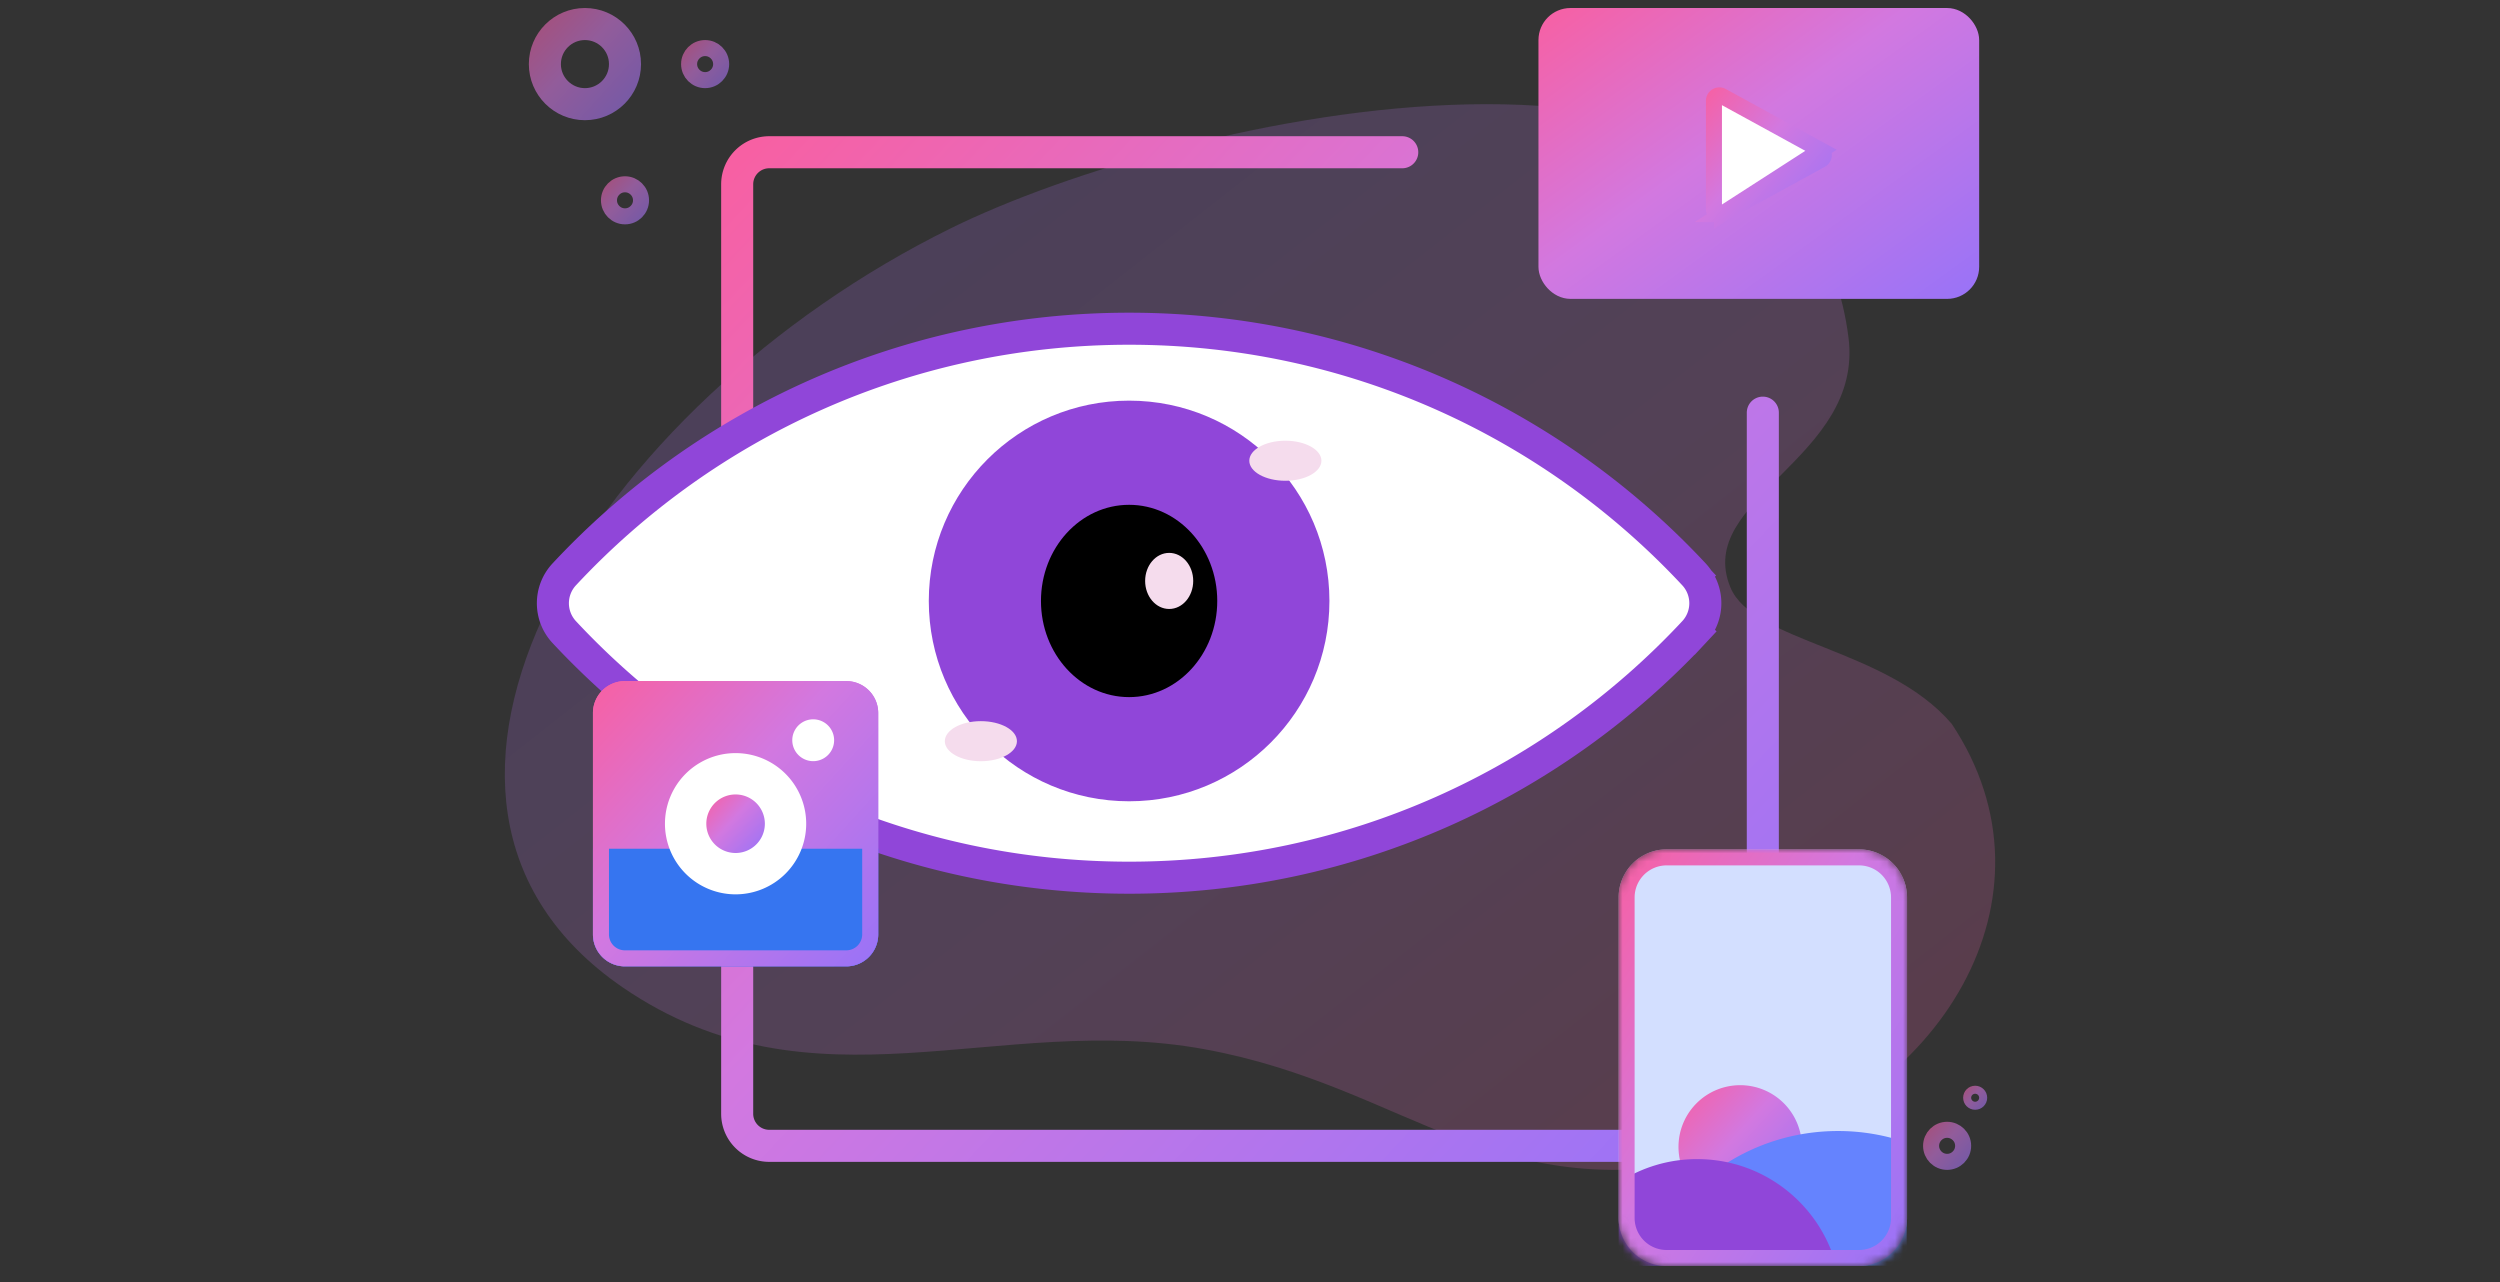 <svg xmlns="http://www.w3.org/2000/svg" width="312" height="160" fill="none"><rect width="100%" height="100%" fill="#333333" stroke="none"/><g clip-path="url(#a)"><path fill="url(#b)" d="M77.722 123.231c23.764 16.269 46.815 3.011 72.525 7.698 25.897 4.722 36.214 20.444 65.709 13.187 26.128-6.428 41.981-32.203 27.618-53.781-8.074-9.46-24.768-10.148-27.618-17.029-4.597-11.098 16.633-16.027 14.738-31.167-5.672-45.32-83.4-27.766-112.001-13.665C73.839 50.587 43.495 99.8 77.722 123.23Z" opacity=".2"/><path stroke="url(#c)" stroke-linecap="round" stroke-width="4" d="M175 19H96a4 4 0 0 0-4 4v116a4 4 0 0 0 4 4h120a4 4 0 0 0 4-4V51.5"/><path fill="#fff" stroke="#9046D9" stroke-width="4" d="M70.423 78.891a5.286 5.286 0 0 1 0-7.216c17.588-18.861 42.663-30.651 70.494-30.651 27.831 0 52.899 11.79 70.487 30.65l1.401-1.306-1.401 1.307a5.287 5.287 0 0 1-.001 7.216l1.462 1.364-1.462-1.364c-17.594 18.861-42.662 30.645-70.486 30.645-27.832 0-52.9-11.784-70.494-30.645Z"/><path fill="#9046D9" d="M140.913 100c13.807 0 25-11.193 25-25s-11.193-25-25-25-25 11.193-25 25 11.193 25 25 25Z"/><path fill="#000" d="M140.913 87c6.075 0 11-5.373 11-12s-4.925-12-11-12-11 5.373-11 12 4.925 12 11 12Z"/><path fill="#F5DCED" d="M145.913 76c1.657 0 3-1.567 3-3.5s-1.343-3.5-3-3.5-3 1.567-3 3.5 1.343 3.5 3 3.5ZM160.413 60c2.485 0 4.5-1.12 4.5-2.5s-2.015-2.5-4.5-2.5-4.5 1.12-4.5 2.5 2.015 2.5 4.5 2.5ZM122.413 95c2.485 0 4.5-1.12 4.5-2.5s-2.015-2.5-4.5-2.5-4.5 1.12-4.5 2.5 2.015 2.5 4.5 2.5Z"/><mask id="d" width="36" height="52" x="202" y="106" maskUnits="userSpaceOnUse" style="mask-type:alpha"><path fill="#9FB0FE" d="M202 112a6 6 0 0 1 6-6h24a6 6 0 0 1 6 6v40a6 6 0 0 1-6 6h-24a6 6 0 0 1-6-6v-40Z"/></mask><g mask="url(#d)"><path fill="#D3DFFF" d="M202 112a6 6 0 0 1 6-6h24a6 6 0 0 1 6 6v40a6 6 0 0 1-6 6h-24a6 6 0 0 1-6-6v-40Z"/><path fill="url(#e)" d="M217.178 150.833a7.701 7.701 0 1 0-7.702-7.701 7.701 7.701 0 0 0 7.702 7.701Z"/><path fill="#6583FE" d="M237.965 157.965v-15.371a26.052 26.052 0 0 0-8.578-1.443c-11.14 0-20.646 6.986-24.386 16.814h32.964Z"/><path fill="#9046D9" d="M229.161 157.965H202v-10.397a17.875 17.875 0 0 1 9.807-2.911c8.31 0 15.304 5.643 17.354 13.308Z"/><path stroke="url(#f)" stroke-width="2" d="M203 112a5 5 0 0 1 5-5h24a5 5 0 0 1 5 5v40a5 5 0 0 1-5 5h-24a5 5 0 0 1-5-5v-40Z"/></g><path fill="url(#g)" d="M105.616 120.602h-27.63A3.986 3.986 0 0 1 74 116.616v-27.63A3.985 3.985 0 0 1 77.985 85h27.631a3.986 3.986 0 0 1 3.986 3.985v27.631a3.987 3.987 0 0 1-3.986 3.986Z"/><path fill="#fff" d="M101.488 94.993a2.611 2.611 0 1 0 0-5.222 2.611 2.611 0 0 0 0 5.222Z"/><path fill="#3675F0" d="M74 105.923v10.693a3.986 3.986 0 0 0 3.985 3.986h27.631a3.987 3.987 0 0 0 3.986-3.986v-10.693H74Z"/><path fill="#fff" d="M91.8 111.614a8.813 8.813 0 0 0 8.813-8.813 8.813 8.813 0 1 0-17.626 0 8.813 8.813 0 0 0 8.813 8.813Z"/><path fill="url(#h)" d="M91.801 106.454a3.653 3.653 0 1 0 .001-7.306 3.653 3.653 0 0 0-.001 7.306Z"/><path stroke="url(#i)" stroke-width="2" d="M105.616 119.602h-27.63A2.986 2.986 0 0 1 75 116.616v-27.63A2.985 2.985 0 0 1 77.985 86h27.631a2.986 2.986 0 0 1 2.986 2.985v27.631a2.986 2.986 0 0 1-2.986 2.986Z"/><rect width="53" height="34.3" x="193" y="2" fill="url(#j)" stroke="url(#k)" stroke-width="2" rx="3"/><path fill="#fff" stroke="url(#l)" stroke-width="2" d="m214.904 26.71 12.355-6.767a.678.678 0 0 0 0-1.19l-12.355 7.957Zm0 0a.678.678 0 0 1-1.004-.596V12.582a.678.678 0 0 1 1.004-.595l12.355 6.767-12.355 7.957Z"/><circle cx="88" cy="8" r="2" stroke="url(#m)" stroke-width="2" opacity=".6"/><circle cx="78" cy="25" r="2" stroke="url(#n)" stroke-width="2" opacity=".6"/><circle cx="243" cy="143" r="2" stroke="url(#o)" stroke-width="2" opacity=".6"/><circle cx="246.5" cy="137" r="1" stroke="url(#p)" opacity=".6"/><circle cx="73" cy="8" r="5" stroke="url(#q)" stroke-width="4" opacity=".6"/></g><defs><linearGradient id="b" x1="32.228" x2="204.7" y1="-14.016" y2="205.516" gradientUnits="userSpaceOnUse"><stop stop-color="#8571FF"/><stop offset=".583" stop-color="#D278E0"/><stop offset="1" stop-color="#FF5B96"/></linearGradient><linearGradient id="c" x1="241.176" x2="75.994" y1="168.188" y2="12.995" gradientUnits="userSpaceOnUse"><stop stop-color="#8571FF"/><stop offset=".583" stop-color="#D278E0"/><stop offset="1" stop-color="#FF5B96"/></linearGradient><linearGradient id="e" x1="227.427" x2="206.96" y1="153.962" y2="135.334" gradientUnits="userSpaceOnUse"><stop stop-color="#8571FF"/><stop offset=".583" stop-color="#D278E0"/><stop offset="1" stop-color="#FF5B96"/></linearGradient><linearGradient id="f" x1="243.956" x2="181.348" y1="168.563" y2="129.113" gradientUnits="userSpaceOnUse"><stop stop-color="#8571FF"/><stop offset=".583" stop-color="#D278E0"/><stop offset="1" stop-color="#FF5B96"/></linearGradient><linearGradient id="g" x1="115.492" x2="68.184" y1="127.833" y2="84.775" gradientUnits="userSpaceOnUse"><stop stop-color="#8571FF"/><stop offset=".583" stop-color="#D278E0"/><stop offset="1" stop-color="#FF5B96"/></linearGradient><linearGradient id="h" x1="96.663" x2="86.954" y1="107.938" y2="99.102" gradientUnits="userSpaceOnUse"><stop stop-color="#8571FF"/><stop offset=".583" stop-color="#D278E0"/><stop offset="1" stop-color="#FF5B96"/></linearGradient><linearGradient id="i" x1="115.492" x2="68.184" y1="127.833" y2="84.775" gradientUnits="userSpaceOnUse"><stop stop-color="#8571FF"/><stop offset=".583" stop-color="#D278E0"/><stop offset="1" stop-color="#FF5B96"/></linearGradient><linearGradient id="j" x1="256.099" x2="210.048" y1="44.673" y2="-18.832" gradientUnits="userSpaceOnUse"><stop stop-color="#8571FF"/><stop offset=".583" stop-color="#D278E0"/><stop offset="1" stop-color="#FF5B96"/></linearGradient><linearGradient id="k" x1="256.099" x2="210.048" y1="44.673" y2="-18.832" gradientUnits="userSpaceOnUse"><stop stop-color="#8571FF"/><stop offset=".583" stop-color="#D278E0"/><stop offset="1" stop-color="#FF5B96"/></linearGradient><linearGradient id="l" x1="231.21" x2="208.97" y1="31.227" y2="12.404" gradientUnits="userSpaceOnUse"><stop stop-color="#8571FF"/><stop offset=".583" stop-color="#D278E0"/><stop offset="1" stop-color="#FF5B96"/></linearGradient><linearGradient id="m" x1="91.993" x2="84.02" y1="12.219" y2="4.962" gradientUnits="userSpaceOnUse"><stop stop-color="#8571FF"/><stop offset=".583" stop-color="#D278E0"/><stop offset="1" stop-color="#FF5B96"/></linearGradient><linearGradient id="n" x1="81.993" x2="74.02" y1="29.219" y2="21.962" gradientUnits="userSpaceOnUse"><stop stop-color="#8571FF"/><stop offset=".583" stop-color="#D278E0"/><stop offset="1" stop-color="#FF5B96"/></linearGradient><linearGradient id="o" x1="246.993" x2="239.02" y1="147.219" y2="139.962" gradientUnits="userSpaceOnUse"><stop stop-color="#8571FF"/><stop offset=".583" stop-color="#D278E0"/><stop offset="1" stop-color="#FF5B96"/></linearGradient><linearGradient id="p" x1="248.496" x2="244.51" y1="139.109" y2="135.481" gradientUnits="userSpaceOnUse"><stop stop-color="#8571FF"/><stop offset=".583" stop-color="#D278E0"/><stop offset="1" stop-color="#FF5B96"/></linearGradient><linearGradient id="q" x1="82.316" x2="63.713" y1="17.844" y2=".912" gradientUnits="userSpaceOnUse"><stop stop-color="#8571FF"/><stop offset=".583" stop-color="#D278E0"/><stop offset="1" stop-color="#FF5B96"/></linearGradient><clipPath id="a"><path fill="#fff" d="M0 0h312v160H0z"/></clipPath></defs></svg>